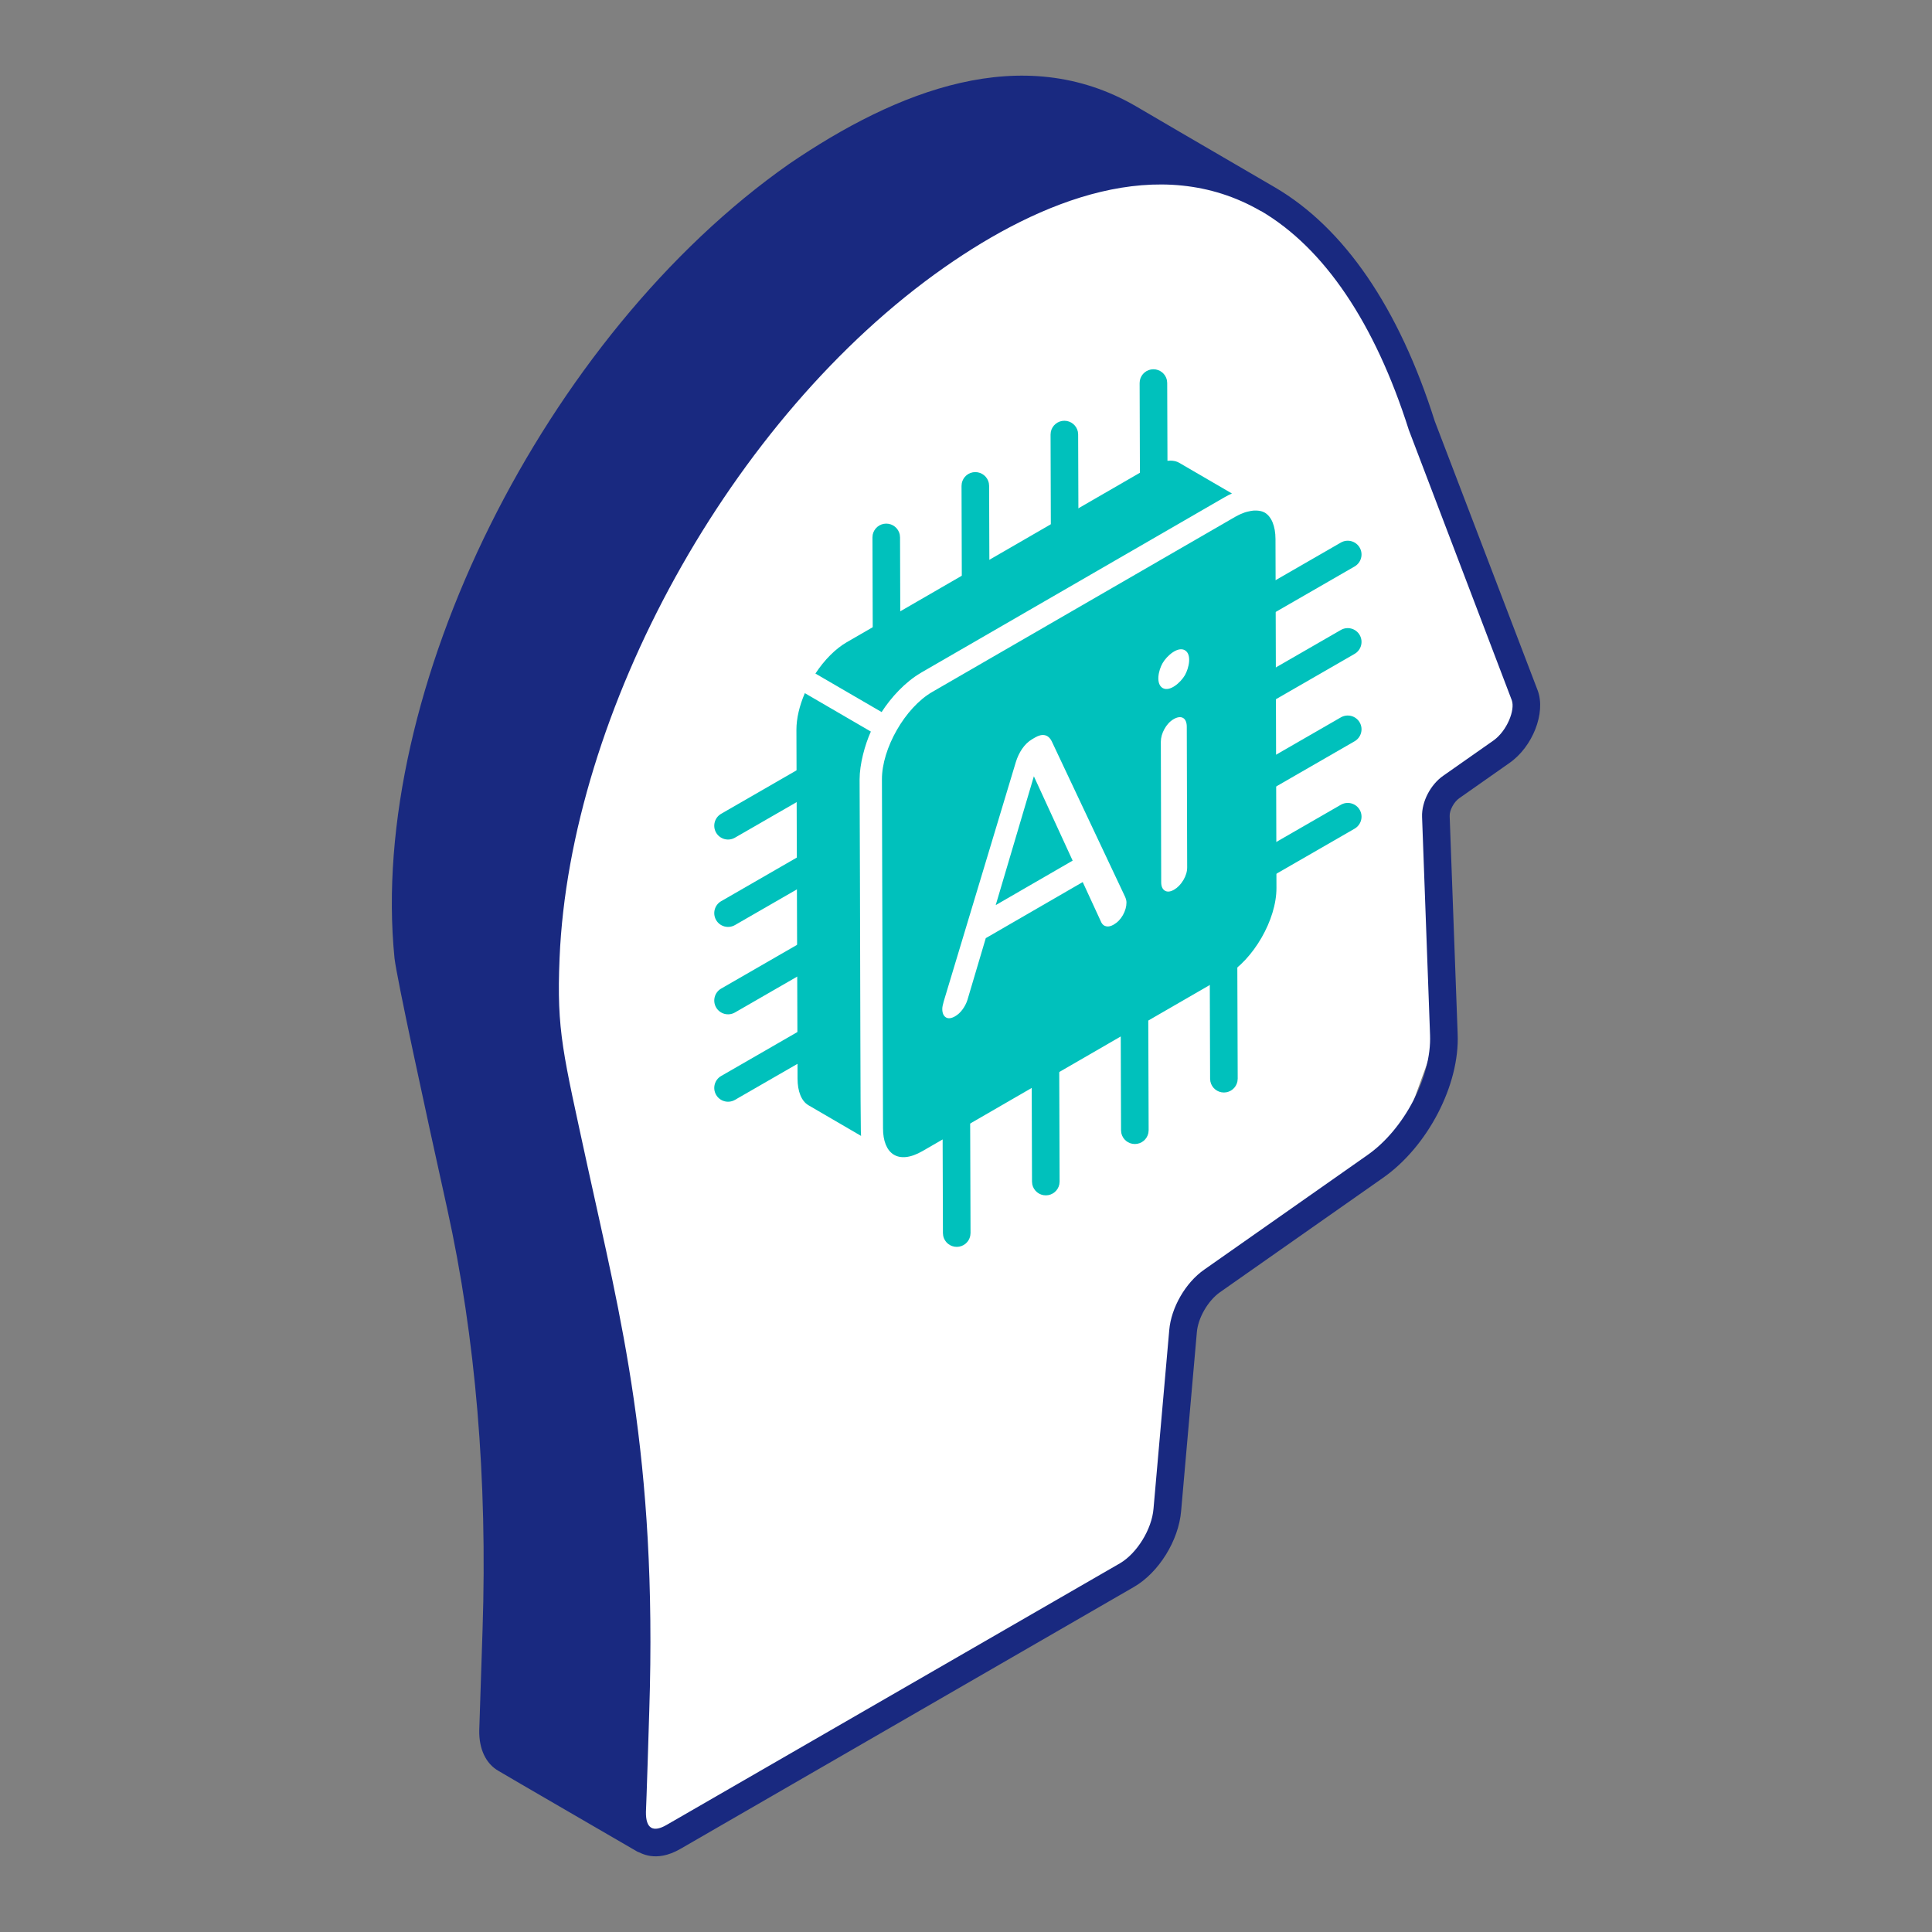 <svg width="84" height="84" viewBox="0 0 84 84" fill="none" xmlns="http://www.w3.org/2000/svg">
<rect x="0" y="0" width="84" height="84" fill="#808080" stroke="none"/>
<path d="M20.5 38L27 78.5L29 80.5L50 67.5L51.5 58.5L52.5 56L60.5 50.5L62.5 45V34.5L65.5 32.5L66.5 30.5L58.5 11.5L51.5 6.5L34.5 10L20.5 38Z" fill="white"/>
<path d="M66.857 30.022L62.381 18.311C60.821 13.378 58.445 9.911 55.432 8.146C52.373 6.37 49.385 4.618 49.385 4.618C44.464 1.762 38.993 3.934 34.312 7.126C23.681 14.578 15.988 30.07 17.153 41.663C17.248 42.502 18.448 48.059 19.445 52.559C20.681 58.163 21.197 64.319 20.981 70.847L20.837 75.239C20.824 76.043 21.124 76.678 21.664 76.99C21.916 77.147 27.364 80.302 27.712 80.507C27.832 80.531 28.481 81.022 29.584 80.386L49.3 68.999C50.381 68.374 51.245 66.983 51.353 65.698L52.036 57.934C52.084 57.31 52.516 56.554 53.045 56.182L60.124 51.215C62.069 49.858 63.472 47.17 63.376 44.95L63.029 35.483C63.016 35.23 63.221 34.858 63.449 34.703L65.621 33.178C66.64 32.471 67.216 30.994 66.857 30.022ZM64.936 32.194L62.764 33.718C62.2 34.102 61.805 34.858 61.829 35.519L62.176 44.998C62.248 46.81 61.048 49.114 59.44 50.23L52.361 55.199C51.532 55.775 50.92 56.867 50.837 57.827L50.153 65.591C50.081 66.49 49.432 67.534 48.7 67.966L28.985 79.343C28.409 79.678 28.073 79.522 28.084 78.778C28.096 78.659 28.229 74.494 28.229 74.386C28.588 63.286 26.969 57.25 25.553 50.746C24.473 45.755 24.197 44.855 24.329 41.663C24.773 30.983 31.745 18.154 41.057 11.627C45.257 8.686 50.416 6.622 54.821 9.178H54.833C57.569 10.787 59.776 14.039 61.253 18.694L65.729 30.442C65.885 30.863 65.524 31.774 64.936 32.194Z" fill="#192980"/>
<path d="M35.547 44.366C35.834 44.2 36.201 44.298 36.366 44.585C36.532 44.872 36.433 45.239 36.146 45.405L31.954 47.821C31.667 47.986 31.301 47.888 31.135 47.601C30.97 47.314 31.068 46.947 31.355 46.782L35.547 44.366ZM35.547 40.566C35.834 40.401 36.201 40.498 36.366 40.785C36.532 41.072 36.433 41.439 36.146 41.605L31.954 44.021C31.667 44.186 31.301 44.088 31.135 43.801C30.97 43.514 31.068 43.147 31.355 42.982L35.547 40.566ZM35.547 36.766C35.834 36.601 36.201 36.699 36.366 36.986C36.532 37.273 36.433 37.639 36.146 37.805L31.954 40.221C31.667 40.386 31.301 40.288 31.135 40.001C30.97 39.714 31.068 39.347 31.355 39.182L35.547 36.766ZM35.547 32.966C35.834 32.801 36.201 32.899 36.366 33.186C36.532 33.473 36.433 33.84 36.146 34.005L31.954 36.421C31.667 36.587 31.301 36.488 31.135 36.202C30.97 35.914 31.068 35.548 31.355 35.382L35.547 32.966Z" fill="#00C1BC"/>
<path d="M58.298 34.99C58.585 34.825 58.952 34.923 59.117 35.209C59.282 35.496 59.183 35.863 58.896 36.029L54.705 38.445C54.418 38.61 54.051 38.512 53.886 38.225C53.72 37.938 53.818 37.571 54.105 37.406L58.298 34.99ZM58.298 31.19C58.585 31.025 58.952 31.123 59.117 31.41C59.282 31.697 59.183 32.063 58.896 32.229L54.705 34.645C54.418 34.81 54.051 34.712 53.886 34.425C53.72 34.138 53.818 33.772 54.105 33.606L58.298 31.19ZM58.298 27.39C58.585 27.225 58.952 27.323 59.117 27.61C59.282 27.897 59.183 28.264 58.896 28.429L54.705 30.845C54.418 31.011 54.051 30.912 53.886 30.625C53.72 30.338 53.818 29.972 54.105 29.806L58.298 27.39ZM58.298 23.59C58.585 23.425 58.952 23.523 59.117 23.81C59.282 24.097 59.183 24.464 58.896 24.629L54.705 27.045C54.418 27.211 54.051 27.112 53.886 26.826C53.72 26.539 53.818 26.172 54.105 26.006L58.298 23.59Z" fill="#00C1BC"/>
<path d="M38.53 22.766C38.82 22.765 39.063 22.969 39.12 23.242L39.132 23.363L39.148 28.451L39.137 28.572C39.082 28.846 38.84 29.052 38.551 29.053C38.261 29.054 38.018 28.849 37.961 28.576L37.948 28.455L37.933 23.367L37.944 23.246C38 22.973 38.241 22.767 38.53 22.766ZM42.403 20.526C42.693 20.526 42.936 20.73 42.993 21.003L43.005 21.124L43.022 26.212L43.01 26.333C42.955 26.606 42.713 26.812 42.424 26.814C42.134 26.814 41.891 26.61 41.834 26.337L41.821 26.216L41.806 21.128L41.817 21.007C41.873 20.733 42.113 20.527 42.403 20.526ZM46.274 18.294C46.564 18.293 46.807 18.497 46.864 18.77L46.876 18.892L46.893 23.98L46.881 24.101C46.826 24.374 46.585 24.58 46.295 24.581C46.005 24.582 45.762 24.378 45.705 24.105L45.692 23.983L45.677 18.895L45.688 18.774C45.744 18.501 45.985 18.295 46.274 18.294ZM50.147 16.055C50.436 16.054 50.679 16.258 50.736 16.531L50.748 16.652L50.765 21.74L50.753 21.861C50.698 22.134 50.456 22.341 50.167 22.342C49.877 22.343 49.634 22.138 49.577 21.865L49.565 21.744L49.549 16.656L49.56 16.535C49.616 16.262 49.857 16.056 50.147 16.055Z" fill="#00C1BC"/>
<path d="M41.579 47.925C41.868 47.924 42.111 48.128 42.169 48.401L42.18 48.522L42.197 53.61L42.185 53.731C42.13 54.005 41.889 54.211 41.599 54.212C41.309 54.213 41.066 54.008 41.009 53.735L40.997 53.614L40.981 48.526L40.993 48.405C41.048 48.132 41.289 47.926 41.579 47.925ZM45.452 45.685C45.741 45.685 45.985 45.889 46.041 46.162L46.053 46.283L46.07 51.371L46.058 51.492C46.003 51.765 45.762 51.971 45.472 51.972C45.182 51.973 44.939 51.769 44.882 51.496L44.87 51.375L44.854 46.287L44.866 46.166C44.921 45.892 45.162 45.686 45.452 45.685ZM49.323 43.453C49.613 43.452 49.856 43.657 49.913 43.929L49.924 44.051L49.941 49.139L49.929 49.26C49.874 49.533 49.633 49.739 49.343 49.74C49.053 49.741 48.81 49.536 48.753 49.264L48.741 49.142L48.725 44.054L48.737 43.933C48.792 43.66 49.033 43.454 49.323 43.453ZM53.195 41.213C53.485 41.212 53.728 41.416 53.785 41.689L53.796 41.81L53.813 46.898L53.801 47.019C53.746 47.293 53.505 47.499 53.215 47.5C52.925 47.501 52.682 47.296 52.626 47.023L52.613 46.902L52.597 41.814L52.609 41.693C52.664 41.42 52.905 41.214 53.195 41.213Z" fill="#00C1BC"/>
<path d="M54.638 22.198C54.762 22.205 54.881 22.227 54.978 22.282C54.98 22.282 54.981 22.282 54.982 22.283C55.282 22.455 55.454 22.875 55.456 23.435L55.498 38.608C55.502 39.984 54.496 41.73 53.3 42.421L40.112 50.045C39.043 50.663 38.392 50.159 38.392 49.058L38.357 38.25L38.345 33.884C38.341 32.551 39.343 30.772 40.534 30.084L48.376 25.55L53.724 22.459C53.733 22.454 53.743 22.45 53.753 22.445C53.882 22.373 54.007 22.319 54.128 22.277C54.181 22.259 54.232 22.249 54.283 22.237C54.361 22.218 54.437 22.204 54.509 22.199C54.553 22.196 54.596 22.196 54.638 22.198ZM37.863 31.807C37.6 32.392 37.374 33.228 37.374 33.891L37.389 38.242C37.403 42.416 37.41 48.571 37.428 49.15C37.43 49.23 37.431 49.311 37.438 49.387L35.145 48.051C34.848 47.875 34.676 47.455 34.676 46.895L34.674 46.111L35.881 45.413C36.113 45.279 36.192 44.982 36.058 44.751C35.923 44.519 35.624 44.44 35.397 44.575L34.67 44.995L34.661 42.323L35.881 41.618C36.113 41.483 36.192 41.187 36.058 40.956C35.923 40.724 35.624 40.645 35.397 40.779L34.657 41.207L34.648 38.535L35.881 37.822C36.112 37.688 36.192 37.391 36.058 37.16C35.923 36.928 35.624 36.85 35.397 36.983L34.645 37.417L34.637 34.746L35.881 34.026C36.112 33.892 36.192 33.596 36.058 33.365C35.923 33.133 35.624 33.053 35.397 33.187L34.633 33.629L34.627 31.727C34.627 31.241 34.756 30.689 34.993 30.137L37.863 31.807ZM45.728 32.231C45.573 31.919 45.309 31.888 45.009 32.062L44.885 32.134C44.524 32.343 44.292 32.733 44.167 33.133L41.03 43.544C40.99 43.683 40.968 43.792 40.969 43.868C40.969 44.047 41.023 44.168 41.126 44.234C41.229 44.297 41.363 44.281 41.529 44.185C41.644 44.119 41.749 44.024 41.845 43.895C41.938 43.77 42.011 43.632 42.062 43.477L42.86 40.789L47.075 38.351L47.886 40.11C47.937 40.205 48.008 40.26 48.105 40.276C48.199 40.295 48.305 40.268 48.42 40.202C48.586 40.106 48.721 39.967 48.823 39.785C48.925 39.6 48.978 39.417 48.977 39.238C48.977 39.162 48.956 39.079 48.915 38.987L45.728 32.231ZM46.637 37.419L43.292 39.353L44.951 33.752L46.637 37.419ZM51.599 31.593C51.597 31.211 51.36 31.075 51.027 31.267C50.694 31.46 50.47 31.906 50.471 32.246L50.487 38.365C50.488 38.544 50.545 38.664 50.651 38.728C50.758 38.789 50.891 38.773 51.048 38.682C51.204 38.592 51.338 38.453 51.451 38.265C51.562 38.076 51.617 37.892 51.616 37.712L51.599 31.593ZM50.643 20.053C50.885 20.007 51.101 20.024 51.268 20.121L53.562 21.456C53.456 21.503 53.349 21.558 53.241 21.62L40.054 29.243C40.047 29.247 40.041 29.253 40.035 29.256C39.359 29.65 38.742 30.321 38.331 30.959L35.453 29.285C35.844 28.69 36.327 28.205 36.818 27.921L38.055 27.207L38.059 28.366C38.06 28.632 38.277 28.848 38.544 28.848C38.811 28.847 39.027 28.63 39.026 28.363L39.023 26.648L41.929 24.967L41.932 26.127C41.933 26.393 42.15 26.61 42.417 26.61C42.685 26.609 42.901 26.391 42.9 26.124L42.895 24.409L45.802 22.728L45.805 23.887C45.806 24.154 46.023 24.37 46.29 24.37C46.558 24.369 46.774 24.152 46.773 23.884L46.769 22.169L49.675 20.489L49.679 21.648C49.68 21.915 49.897 22.131 50.164 22.131C50.431 22.13 50.647 21.913 50.647 21.645L50.643 20.053ZM51.515 28.271C51.202 28.093 50.728 28.519 50.548 28.831C50.367 29.144 50.242 29.731 50.551 29.915C50.862 30.093 51.335 29.672 51.518 29.356C51.695 29.044 51.827 28.449 51.515 28.271Z" fill="#00C1BC"/>
</svg>
